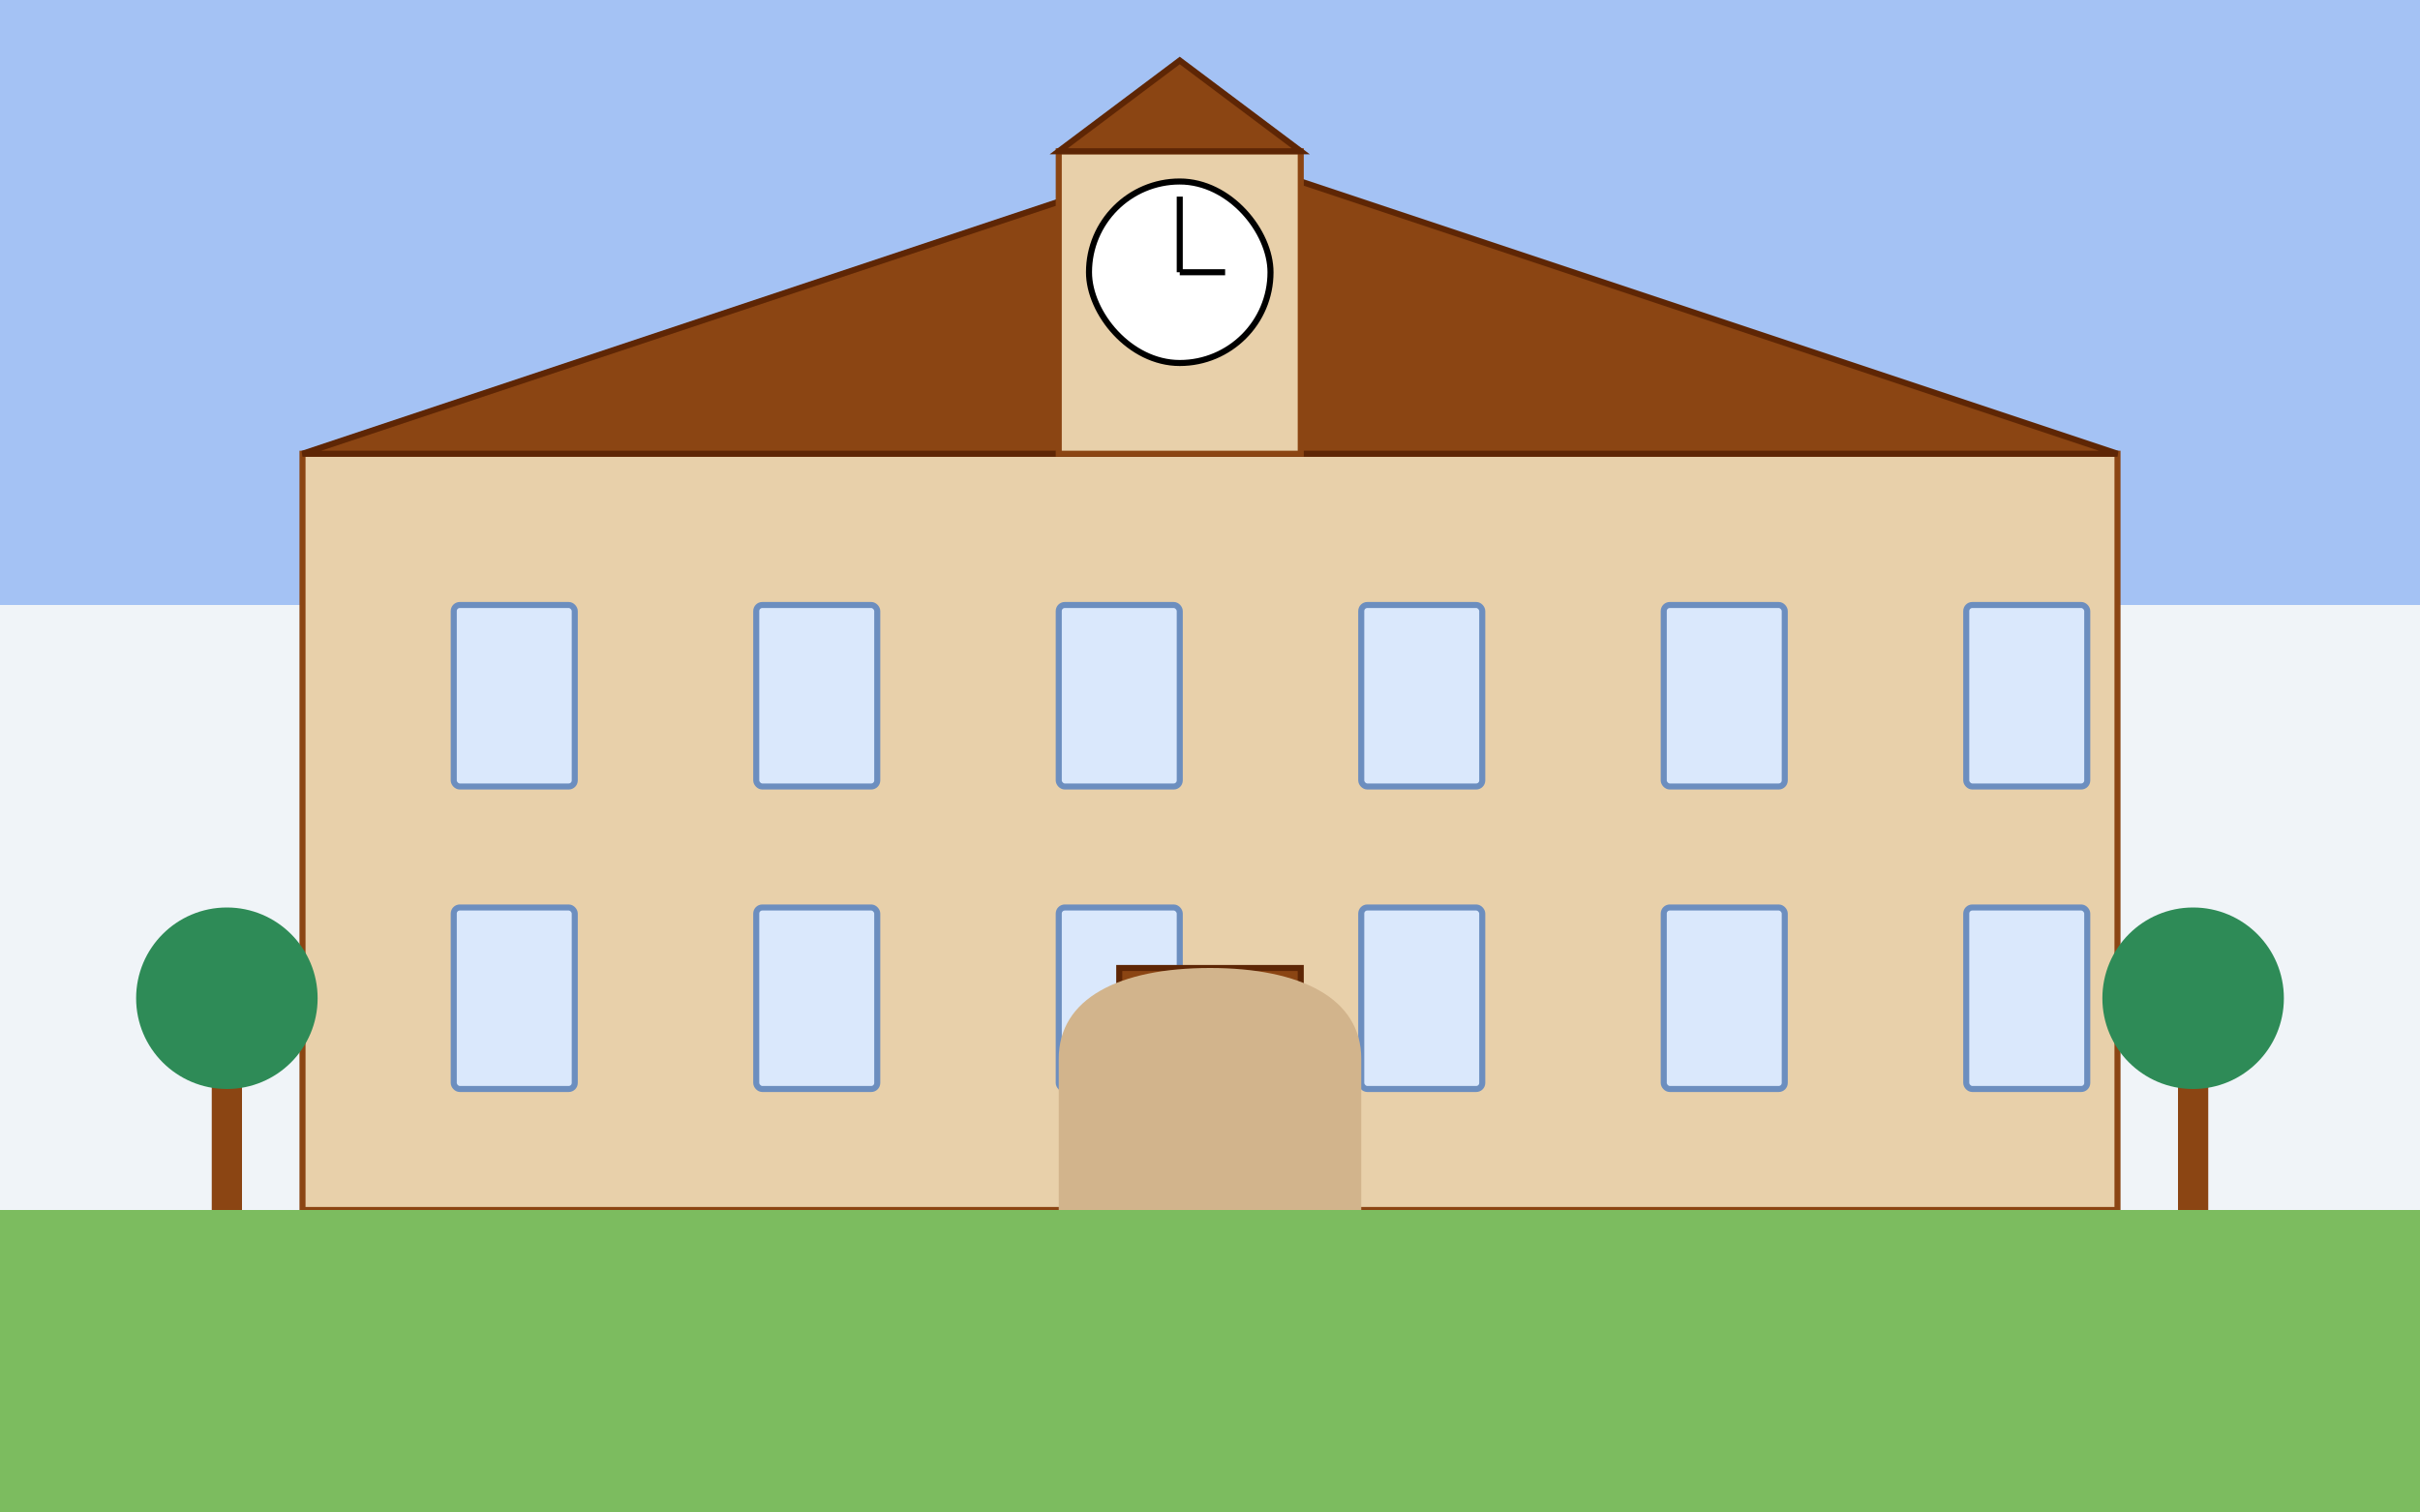 <svg xmlns="http://www.w3.org/2000/svg" viewBox="0 0 800 500" width="800" height="500">
  <!-- Background -->
  <rect width="800" height="500" fill="#f0f4f8" />
  
  <!-- Sky -->
  <rect width="800" height="200" fill="#a4c2f4" />
  
  <!-- Main Building -->
  <g transform="translate(100, 150)">
    <!-- Main Structure -->
    <rect x="0" y="0" width="600" height="250" fill="#e8d0aa" stroke="#8b4513" stroke-width="2" />
    
    <!-- Roof -->
    <polygon points="0,0 300,-100 600,0" fill="#8b4513" stroke="#5e2605" stroke-width="2" />
    
    <!-- Windows Row 1 -->
    <g fill="#dae8fc" stroke="#6c8ebf" stroke-width="2">
      <rect x="50" y="50" width="40" height="60" rx="2" />
      <rect x="150" y="50" width="40" height="60" rx="2" />
      <rect x="250" y="50" width="40" height="60" rx="2" />
      <rect x="350" y="50" width="40" height="60" rx="2" />
      <rect x="450" y="50" width="40" height="60" rx="2" />
      <rect x="550" y="50" width="40" height="60" rx="2" />
    </g>
    
    <!-- Windows Row 2 -->
    <g fill="#dae8fc" stroke="#6c8ebf" stroke-width="2">
      <rect x="50" y="150" width="40" height="60" rx="2" />
      <rect x="150" y="150" width="40" height="60" rx="2" />
      <rect x="250" y="150" width="40" height="60" rx="2" />
      <rect x="350" y="150" width="40" height="60" rx="2" />
      <rect x="450" y="150" width="40" height="60" rx="2" />
      <rect x="550" y="150" width="40" height="60" rx="2" />
    </g>
    
    <!-- Door -->
    <rect x="270" y="170" width="60" height="80" fill="#8b4513" stroke="#5e2605" stroke-width="2" />
    <rect x="275" y="175" width="50" height="70" fill="#5e2605" />
    <circle cx="315" cy="210" r="3" fill="#d4af37" />
  </g>
  
  <!-- Clock Tower -->
  <g transform="translate(350, 50)">
    <rect x="0" y="0" width="80" height="100" fill="#e8d0aa" stroke="#8b4513" stroke-width="2" />
    <rect x="10" y="10" width="60" height="60" fill="#ffffff" stroke="#000000" stroke-width="2" rx="30" ry="30" />
    <line x1="40" y1="15" x2="40" y2="40" stroke="#000000" stroke-width="2" />
    <line x1="40" y1="40" x2="55" y2="40" stroke="#000000" stroke-width="2" />
    <polygon points="0,0 40,-30 80,0" fill="#8b4513" stroke="#5e2605" stroke-width="2" />
  </g>
  
  <!-- Grounds -->
  <rect x="0" y="400" width="800" height="100" fill="#7cbc5f" />
  
  <!-- Path -->
  <path d="M350,400 L350,350 C350,330 370,320 400,320 C430,320 450,330 450,350 L450,400" fill="#d2b48c" />
  
  <!-- Trees -->
  <g transform="translate(50, 350)">
    <rect x="20" y="0" width="10" height="50" fill="#8b4513" />
    <circle cx="25" cy="-20" r="30" fill="#2e8b57" />
  </g>
  <g transform="translate(700, 350)">
    <rect x="20" y="0" width="10" height="50" fill="#8b4513" />
    <circle cx="25" cy="-20" r="30" fill="#2e8b57" />
  </g>
</svg>